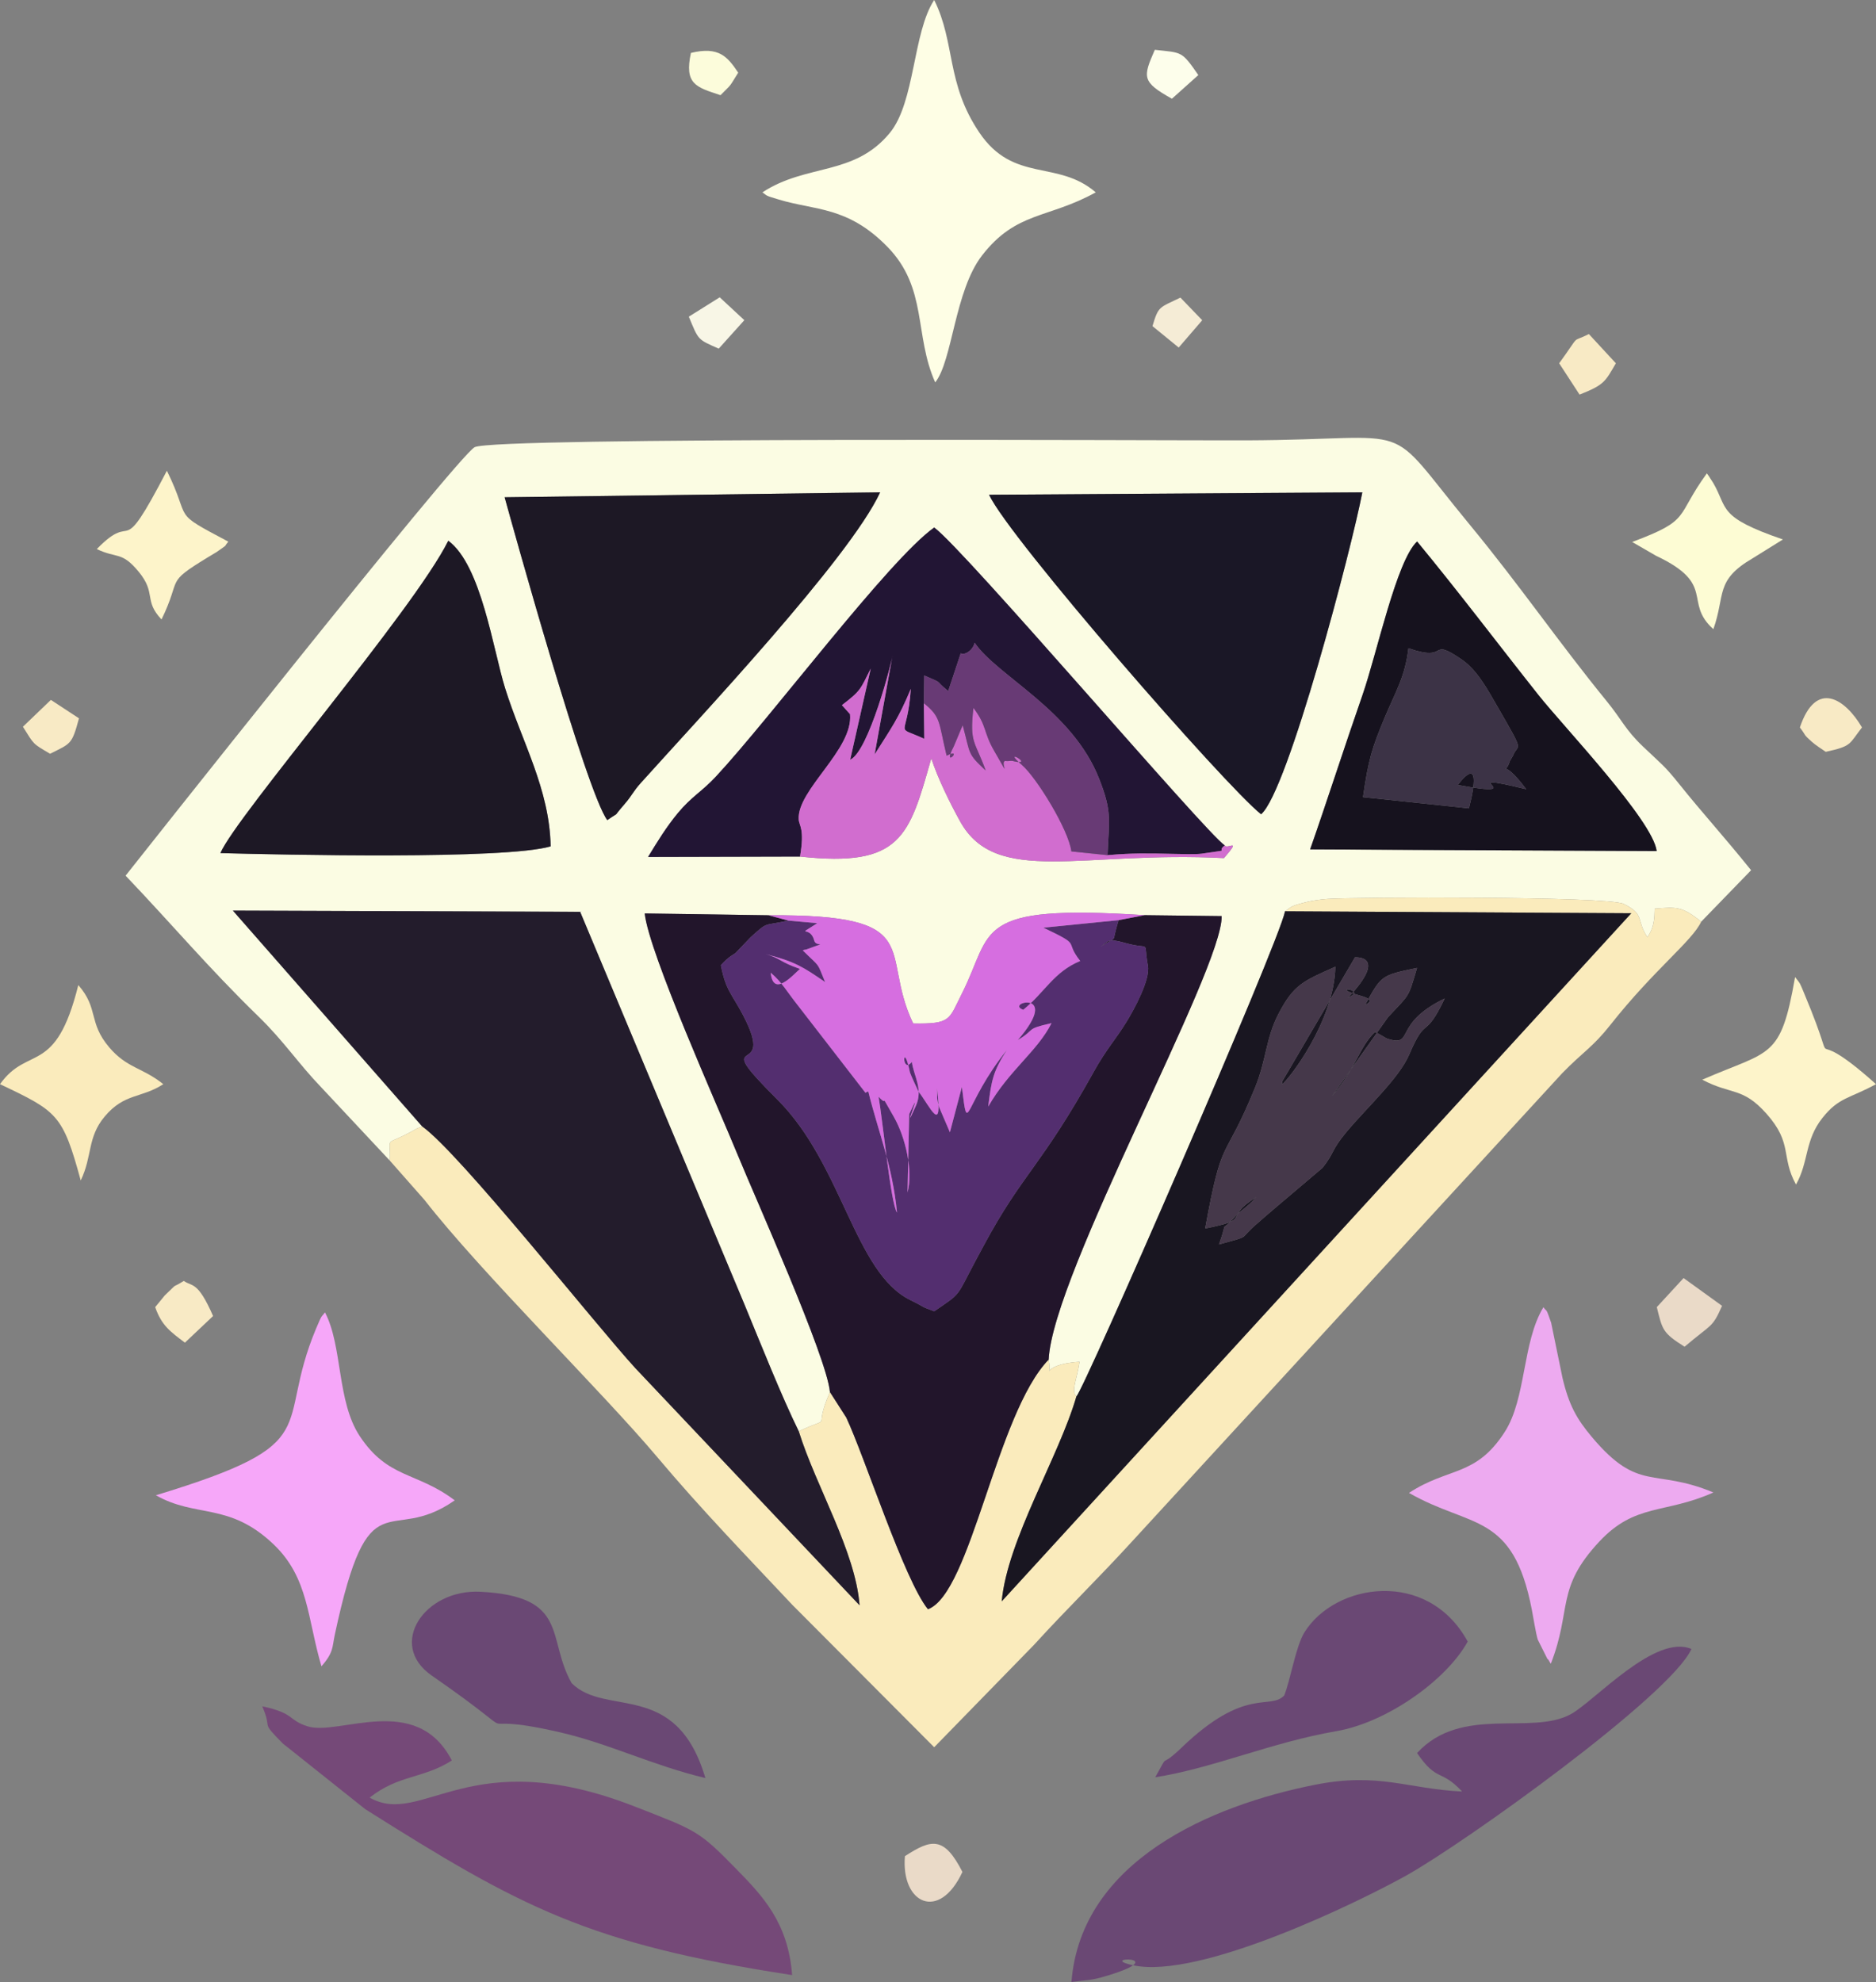 <?xml version="1.0" encoding="UTF-8"?> <svg xmlns="http://www.w3.org/2000/svg" xmlns:xlink="http://www.w3.org/1999/xlink" xmlns:xodm="http://www.corel.com/coreldraw/odm/2003" xml:space="preserve" width="89.059mm" height="94.081mm" version="1.1" style="shape-rendering:geometricPrecision; text-rendering:geometricPrecision; image-rendering:optimizeQuality; fill-rule:evenodd; clip-rule:evenodd" viewBox="0 0 8693.59 9183.85"><rect x="0" y="0" width="8693.59" height="9183.85" fill="#808080" stroke="none"/> <defs> <style type="text/css"> .fil11 {fill:#16121E} .fil4 {fill:#191621} .fil5 {fill:#1A1726} .fil6 {fill:#1D1825} .fil3 {fill:#22152B} .fil9 {fill:#221534} .fil2 {fill:#231C2C} .fil18 {fill:#3C3346} .fil14 {fill:#45384A} .fil7 {fill:#532E6F} .fil19 {fill:#683A75} .fil8 {fill:#6A4874} .fil10 {fill:#754978} .fil17 {fill:#D16DCF} .fil12 {fill:#D66EE0} .fil22 {fill:#EADAC8} .fil15 {fill:#EDAAF0} .fil27 {fill:#F5ECD6} .fil16 {fill:#F6A7F9} .fil23 {fill:#F8EAC5} .fil25 {fill:#F8F6E6} .fil1 {fill:#FAEBBC} .fil0 {fill:#FBFCE3} .fil26 {fill:#FCFCDB} .fil20 {fill:#FDF4CA} .fil21 {fill:#FDFCD4} .fil24 {fill:#FDFEEB} .fil13 {fill:#FEFEE5} </style> </defs> <g id="Слой_x0020_1">  <path class="fil0" d="M6071.36 3935.8c78.38,-223.99 158.46,-473.71 242.72,-715.64 66.38,-190.59 157.23,-622.22 252.93,-711.07 200.56,243.51 368.95,467.49 562.85,712.08 115.39,145.55 530.75,581.23 547.33,722.35l-1605.84 -7.71zm-5050 17.14c75.14,-174.14 896.3,-1125.66 1056.07,-1447.29 153.35,113.5 207.45,505.02 263.44,683.93 77.68,248.21 206.25,467.42 210.85,732.16 -208.81,62.12 -1246.08,38.98 -1530.36,31.21zm2686 16.12l-704.12 1.73c42.85,-70.28 84.96,-139.38 138.35,-203.58 63.65,-76.53 111.01,-98.99 175.49,-168.21 253.77,-272.4 800.47,-1004.08 1012.05,-1154.7 141.48,103.62 1257.5,1414.21 1346.45,1473.03 9.43,21.25 82.04,-39.6 -3.72,58.93 -655.23,-34.39 -1055.66,131.36 -1222.53,-170.23 -47.39,-85.66 -102.95,-198.29 -133.64,-292.27 -102.32,361.2 -138.24,506.81 -608.33,455.31zm2136.65 -195.99c-167.52,-133.27 -1166.82,-1279 -1260.52,-1480.49l1729.7 -11.21c-48.95,256.13 -344.7,1386.66 -469.18,1491.7zm-3029.76 27.12c-97.74,-130.55 -443.21,-1378.39 -475.64,-1495.99l1740.05 -22.84c-142.7,307.71 -846.51,1053.75 -1109.19,1346.56 -37.4,41.67 -40.12,57.69 -75.63,98.46 -62.51,71.76 -12.37,27.07 -79.59,73.81zm-1007.59 1577.9c5.26,-127.5 -34.76,-56.41 123.83,-148.14 5.42,-3.14 17.96,-5.61 25.65,-10.81l-876.88 -999.69 1609.22 5.62 760.17 1816.46c79.27,191.93 172.52,426.99 252.87,590.64 171.75,-81.25 58.71,13.59 144.57,-181.78 -14.38,-162.35 -346.57,-901.31 -428.04,-1100.38 -88.15,-215.37 -411.12,-934.98 -430.36,-1117.42l573.58 8.48c744.51,-4.62 510.56,167.68 670.46,501.36 177.02,3.1 164.72,-17.55 226.32,-139.51 147.04,-291.11 44.51,-413.88 846.33,-362.34l356.9 4.32c5.47,247.86 -782.44,1655.54 -801.74,2055.08 20.75,106.85 -56.29,22.42 143.29,10.09 -12.02,82 -40.66,134.41 -14.56,160.13 29.92,-19.13 936.5,-2095.89 966.86,-2247.56 31.06,-21.04 18.62,-22.35 94.61,-41.72 31.39,-8 69.95,-13.17 102.41,-15.57 119.77,-8.89 1297.76,-13.21 1372.14,23 100.81,49.07 56.5,75.82 110.02,154.24 41.06,-57.61 30.17,-118.95 34.43,-132.27 101.05,-7.77 125.53,-11.59 214.81,60.44l231.23 -238.51c-133.68,-165.79 -223.39,-262.3 -331.54,-397.31 -70.97,-88.6 -80.69,-91.15 -169.03,-175.34 -83.12,-79.21 -98.05,-124.15 -168.34,-210.29 -222.79,-273.03 -402.9,-536.83 -632.01,-814.5 -416.85,-505.19 -219.32,-397.3 -1038.71,-394.41 -351.29,1.24 -3479.26,-16.86 -3575.35,31.56 -79.97,40.3 -1617.84,1985.53 -1617.85,1985.54 220.1,230.55 380.73,423.75 616.81,653.48 117.95,114.78 184.49,218.06 291.54,329.09l316.36 338z"></path> <path class="fil1" d="M4988.28 6470.2c-26.09,-25.72 2.55,-78.13 14.56,-160.13 -199.58,12.33 -122.54,96.76 -143.29,-10.09 -242.7,250.52 -359.63,1082.47 -559.28,1156.69 -109.04,-133.47 -293.12,-706.64 -378.57,-888.33l-75.6 -117.96c-85.86,195.37 27.18,100.53 -144.57,181.78 79.83,255.83 263.07,556.88 281.75,806.12l-1038.57 -1098.22c-186.42,-203.35 -815.71,-998.61 -988.57,-1120.93 -7.69,5.19 -20.24,7.66 -25.65,10.81 -158.59,91.73 -118.56,20.65 -123.83,148.14l160.74 182.28c263.43,338.26 822.8,887.29 1079.92,1193.12 203.54,242.1 418.22,463.25 625.2,683.67l656.61 659.01 462.66 -474.55c156.31,-171.44 294.42,-304 452.73,-477.25l1995.13 -2171.72c97.48,-100 141.06,-119.75 223.02,-223.61 201.75,-255.67 379.87,-389.05 420.88,-478.26 -89.28,-72.03 -113.76,-68.21 -214.81,-60.44 -4.26,13.32 6.63,74.66 -34.43,132.27 -53.52,-78.42 -9.21,-105.17 -110.02,-154.24 -74.38,-36.21 -1252.36,-31.89 -1372.14,-23 -32.46,2.4 -71.02,7.57 -102.41,15.57 -75.99,19.37 -63.55,20.68 -94.61,41.72l1604.4 9.06 -2917.45 3188.42c26.59,-286.83 264.74,-668.29 346.2,-949.92z"></path> <path class="fil2" d="M1956.14 5219.14c172.86,122.32 802.15,917.58 988.57,1120.93l1038.57 1098.22c-18.68,-249.24 -201.92,-550.29 -281.75,-806.12 -80.36,-163.64 -173.6,-398.7 -252.87,-590.64l-760.17 -1816.46 -1609.22 -5.62 876.88 999.69z"></path> <path class="fil3" d="M3846.09 6450.39l75.6 117.96c85.45,181.68 269.54,754.85 378.57,888.33 199.65,-74.22 316.58,-906.17 559.28,-1156.69 19.3,-399.54 807.21,-1807.22 801.74,-2055.08l-356.9 -4.32 -120.35 23.03c-39.27,124.91 4.19,63.43 -84.6,124.09 39.91,-28.55 33.47,-41.03 113.78,-18.56 127.05,35.54 82.65,-20.81 106.38,105.53 12.08,64.38 -65.31,205.66 -101.39,263.72 -49.56,79.76 -93.01,125.88 -148.68,226.1 -248.05,446.6 -330.01,469.53 -512.04,809.19 -6.02,11.25 -30.65,57.01 -36.24,67.47 -93.17,174.65 -63.36,146.69 -192.12,235.06 -76.19,-28.77 -26.42,-10.81 -110.51,-52.14 -258.96,-127.26 -314.11,-627.84 -616.2,-929.13 -333.73,-332.83 4.34,-78.54 -158.42,-389.86 -52.82,-101.02 -80.52,-114.15 -103.36,-232.37 34.46,-40 62.59,-51.75 67.95,-56.79l70.56 -73.75c83.01,-74.36 53.91,-49.91 174.13,-76.54l-92 -24.56 -573.58 -8.48c19.24,182.44 342.21,902.05 430.36,1117.42 81.47,199.07 413.66,938.02 428.04,1100.38z"></path> <path class="fil4" d="M5941.45 5024.1c-1.15,-4.45 0.45,-12.09 0.89,-13.76l336.88 -574.4c0.6,0.67 156.36,-12.9 -32.37,187.41 97.65,-43.95 -105.67,-54.79 61.34,-8.34 75.54,21.01 18.03,39.82 17.99,41.07 76.41,-137.79 73.98,-136.16 240.66,-171.24 -43.16,143 -29.9,116.11 -134.89,228.85l-258.96 364.98c106.15,-119.87 128.08,-231.41 198.14,-295.85 11.36,1.57 51.26,28.41 57.99,30.45 128.97,39.06 20.47,-68.02 265.79,-186.53 -94.48,198.3 -84.36,71.97 -163.69,258.02 -47.68,111.79 -194.01,243.55 -292.35,361.31 -71.45,85.59 -53.65,94.13 -110.02,165.05l-224.45 190.26c-30.21,25 -63.29,55.02 -72.68,62.92 -102.55,86.44 -23.15,57.2 -182.49,101.98 48.78,-140.45 -8.72,-32.89 79.95,-135.86 14.14,-16.42 49.41,-34.81 91.49,-82.63 -161.59,101.2 -9.81,99.02 -235.83,144.68 81.48,-447.77 84.1,-292.01 231.58,-653.8 52.65,-129.19 48.86,-226.53 108.36,-341.05 71.46,-137.56 117.06,-152.42 263.34,-218.16 -5.72,255.96 -219.93,527.43 -246.68,544.67zm-953.17 1446.1c-81.45,281.63 -319.6,663.09 -346.2,949.92l2917.45 -3188.42 -1604.4 -9.06c-30.36,151.67 -936.94,2228.43 -966.86,2247.56z"></path> <path class="fil5" d="M5844.01 3773.06c124.48,-105.04 420.23,-1235.57 469.18,-1491.7l-1729.7 11.21c93.69,201.49 1093,1347.23 1260.52,1480.49z"></path> <path class="fil6" d="M2814.25 3800.18c67.22,-46.74 17.07,-2.05 79.59,-73.81 35.51,-40.76 38.24,-56.78 75.63,-98.46 262.68,-292.82 966.49,-1038.85 1109.19,-1346.56l-1740.05 22.84c32.44,117.6 377.9,1365.43 475.64,1495.99z"></path> <path class="fil7" d="M5184.04 4263.6l-348.87 35.05c185.16,88.17 91.75,54.33 170.66,154.28 -122.82,50.52 -163.17,144.19 -263.94,226.22 -90.14,-32.22 182.55,-99.37 -25.48,140.35 87.85,-52.36 30.12,-49.9 156.52,-78.54 -66.35,131.36 -197.6,219.09 -293.32,386.68 14.63,-123.86 24,-165.77 86.42,-262.29 -203.37,253.25 -178.13,413.11 -208.51,171.21l-55.52 209.99 -49.81 -115.79c-14.27,-50.66 -7.36,-40.97 -9.89,-88.73 28.01,225.85 -32.63,84.07 -85.76,16.03 -0.91,-1.17 -38.07,-80.62 -39.65,-88.38 -32.73,-160.29 -40.74,13.64 8.79,-49.45 7.95,64.14 53.75,125.63 18.33,204.57 -76.09,169.6 46.27,-130.68 -30.62,37.57l-7.78 363.16c26.61,-99.33 -9.17,-255.54 -63.26,-349.99 -76.61,-133.73 -17.35,-36.63 -71.01,-93.71 18.82,104.94 56.64,497 85.48,536.77 -20.61,-216.93 -88.06,-377.39 -132.92,-560.46 -4.55,-1.33 -11.69,5.11 -13.01,5.73l-313.65 -405.42c-49.83,-62.1 -71.65,-105.35 -125.71,-151.12 11.81,116.37 102.85,10.84 135.61,-17.73 -95.92,-32.97 -88.41,-48.76 -158.99,-68.53 136.19,34.75 173.45,59.52 275.52,129.57 -40.37,-97.71 -19.24,-63.48 -103.44,-146.79 4.55,-2.97 14.04,-3.35 15.79,-4.01 112.74,-42.24 45.59,-8.35 37.35,-41.28 -18.76,-74.94 -90.7,-12.26 13.83,-80.79l-133.91 -12.12c-120.21,26.63 -91.11,2.18 -174.13,76.54l-70.56 73.75c-5.36,5.05 -33.49,16.79 -67.95,56.79 22.83,118.21 50.54,131.34 103.36,232.37 162.76,311.32 -175.31,57.03 158.42,389.86 302.09,301.29 357.25,801.87 616.2,929.13 84.09,41.33 34.32,23.37 110.51,52.14 128.76,-88.37 98.94,-60.4 192.12,-235.06 5.58,-10.46 30.21,-56.23 36.24,-67.47 182.02,-339.65 263.98,-362.58 512.04,-809.19 55.67,-100.22 99.12,-146.34 148.68,-226.1 36.08,-58.06 113.48,-199.34 101.39,-263.72 -23.73,-126.34 20.67,-69.99 -106.38,-105.53 -80.31,-22.47 -73.88,-10 -113.78,18.56 88.79,-60.66 45.33,0.82 84.6,-124.09z"></path> <path class="fil8" d="M4965.19 9183.85c77.5,-10.18 88.94,-5.62 168.39,-29.89 306.93,-93.73 -59.12,-85.78 118,-47.41 307.87,66.7 1044.78,-293.38 1262.38,-414.36 272.7,-151.6 1228.24,-837.01 1324.38,-1051.31 -167.77,-72.12 -448.01,240.38 -557.41,301.18 -184.22,102.39 -507.95,-43.48 -714.1,180.92 93.53,136.94 109.41,71.74 208.66,178.39 -255.63,-12.66 -385.88,-89.94 -681.84,-31.32 -480.91,95.26 -1083.95,351.83 -1128.46,913.8z"></path> <path class="fil6" d="M1021.36 3952.94c284.28,7.77 1321.55,30.91 1530.36,-31.21 -4.6,-264.73 -133.17,-483.95 -210.85,-732.16 -55.98,-178.91 -110.08,-570.43 -263.44,-683.93 -159.77,321.64 -980.93,1273.16 -1056.07,1447.29z"></path> <path class="fil9" d="M3707.36 3969.06c22.39,-130.27 -4.21,-141.91 -6.1,-171.96 -8.61,-137.38 253.94,-324.21 237.8,-487.86l-37.46 -41.81c88.65,-68.05 84.44,-71.92 133.49,-169.54l-95.28 422.41c85.76,-37.39 194.68,-458.83 196.36,-483.43l-83.07 458.9c80.17,-126.66 109.47,-164.85 167.77,-303.9 -15.44,237.13 -81.9,165.63 62.32,231.49l-1.92 -164.84 1.74 -128.66c99.21,42.99 39.78,15.57 111.12,71.94l58.2 -175.43c8.48,11.2 52.66,-4.21 64.38,-47.89 106.53,155.5 451.68,310.89 577.12,630.57 60.52,154.25 45.38,187.27 38.75,353.55 116.09,-10.19 186.32,-8.54 301.46,-5.97 28.71,0.64 110.01,2.8 134.37,-0.89 151.62,-22.98 61.28,-3.02 107.18,-38.42 -88.95,-58.81 -1204.96,-1369.41 -1346.45,-1473.03 -211.58,150.62 -758.28,882.3 -1012.05,1154.7 -64.49,69.22 -111.85,91.68 -175.49,168.21 -53.39,64.2 -95.5,133.29 -138.35,203.58l704.12 -1.73z"></path> <path class="fil10" d="M1215.3 7906.48c50.78,117.44 -14.5,60.83 95.16,172.23l382.32 304.48c718.08,453.04 1033.14,624.33 1977.91,768.69 -17.9,-245.6 -140.6,-370.47 -258.28,-491.09 -175.68,-180.07 -184.49,-177.92 -471.3,-290.08 -766.6,-299.78 -982.48,97.93 -1228.11,-41.12 133.9,-106.2 251.01,-88.31 380.84,-172.18 -164.52,-318.36 -522.79,-111.77 -668.94,-158.32 -92.38,-29.42 -56.2,-59.6 -209.59,-92.62z"></path> <path class="fil11" d="M6316.38 3693.71c25.07,-176.84 43.31,-231.22 98.91,-364.98 51.25,-123.3 96.02,-190.89 111.46,-325.09 194.46,68.11 88.04,-56.1 246.73,52.04 71.8,48.92 119.93,138.88 166.64,219.9 129.76,225.04 95.11,165.08 71.37,225.61l-14.16 24.51c-28.87,89.49 -49.55,-36.09 75.32,131.28 -369.83,-89.46 52.24,47.73 -316.98,-19.53 0.24,-0.05 123.22,-173.22 51.57,108.16l-490.86 -51.9zm-245.03 242.09l1605.84 7.71c-16.58,-141.12 -431.94,-576.8 -547.33,-722.35 -193.9,-244.59 -362.29,-468.57 -562.85,-712.08 -95.7,88.85 -186.55,520.49 -252.93,711.07 -84.26,241.93 -164.35,491.65 -242.72,715.64z"></path> <path class="fil12" d="M3653.28 4265.63l133.91 12.12c-104.54,68.53 -32.59,5.85 -13.83,80.79 8.24,32.94 75.39,-0.96 -37.35,41.28 -1.76,0.66 -11.25,1.04 -15.79,4.01 84.2,83.32 63.07,49.08 103.44,146.79 -102.07,-70.05 -139.33,-94.81 -275.52,-129.57 70.58,19.77 63.07,35.55 158.99,68.53 -32.76,28.56 -123.8,134.1 -135.61,17.73 54.06,45.77 75.88,89.02 125.71,151.12l313.65 405.42c1.32,-0.62 8.46,-7.06 13.01,-5.73 44.86,183.07 112.32,343.53 132.92,560.46 -28.85,-39.77 -66.66,-431.83 -85.48,-536.77 53.66,57.09 -5.6,-40.02 71.01,93.71 54.1,94.45 89.88,250.66 63.26,349.99l7.78 -363.16c76.89,-168.25 -45.47,132.03 30.62,-37.57 35.42,-78.94 -10.39,-140.43 -18.33,-204.57 -49.53,63.09 -41.52,-110.83 -8.79,49.45 1.58,7.76 38.74,87.21 39.65,88.38 53.12,68.04 113.76,209.83 85.76,-16.03 2.53,47.76 -4.38,38.07 9.89,88.73l49.81 115.79 55.52 -209.99c30.38,241.9 5.13,82.04 208.51,-171.21 -62.42,96.52 -71.79,138.44 -86.42,262.29 95.71,-167.59 226.97,-255.31 293.32,-386.68 -126.39,28.64 -68.66,26.18 -156.52,78.54 208.03,-239.73 -64.66,-172.58 25.48,-140.35 100.77,-82.03 141.12,-175.7 263.94,-226.22 -78.91,-99.95 14.5,-66.12 -170.66,-154.28l348.87 -35.05 120.35 -23.03c-801.82,-51.54 -699.29,71.23 -846.33,362.34 -61.61,121.96 -49.31,142.62 -226.32,139.51 -159.9,-333.67 74.05,-505.97 -670.46,-501.36l92 24.56z"></path> <path class="fil13" d="M3533.14 891.32c25.88,18.52 12.67,14.13 75.71,33.27 168.28,51.11 319.39,30.71 503.13,218.63 187.82,192.11 123.33,408.19 221.86,628.66 80.31,-99.9 89.85,-425.06 217.76,-589.12 159.44,-204.49 304.27,-168.53 526.16,-291.43 -177.18,-152.99 -380.57,-41.23 -539.89,-277.82 -154.41,-229.28 -109.63,-414.19 -208.74,-613.5 -99.48,150.89 -88.04,473.03 -205.87,616.09 -165.63,201.1 -385.95,140.99 -590.12,275.23z"></path> <path class="fil14" d="M5941.45 5024.1c26.75,-17.24 240.96,-288.71 246.68,-544.67 -146.28,65.74 -191.87,80.6 -263.34,218.16 -59.51,114.52 -55.71,211.87 -108.36,341.05 -147.49,361.79 -150.1,206.03 -231.58,653.8 226.02,-45.66 74.24,-43.48 235.83,-144.68 -42.07,47.82 -77.34,66.21 -91.49,82.63 -88.66,102.98 -31.17,-4.59 -79.95,135.86 159.34,-44.78 79.95,-15.54 182.49,-101.98 9.39,-7.91 42.47,-37.92 72.68,-62.92l224.45 -190.26c56.37,-70.92 38.57,-79.46 110.02,-165.05 98.34,-117.75 244.67,-249.52 292.35,-361.31 79.33,-186.05 69.21,-59.72 163.69,-258.02 -245.32,118.52 -136.82,225.59 -265.79,186.53 -6.74,-2.04 -46.63,-28.87 -57.99,-30.45 -70.06,64.45 -91.99,175.98 -198.14,295.85l258.96 -364.98c104.99,-112.74 91.73,-85.85 134.89,-228.85 -166.68,35.07 -164.25,33.44 -240.66,171.24 0.04,-1.25 57.54,-20.06 -17.99,-41.07 -167.01,-46.46 36.3,-35.61 -61.34,8.34 188.73,-200.31 32.96,-186.74 32.37,-187.41l-336.88 574.4c-0.44,1.67 -2.04,9.31 -0.89,13.76z"></path> <path class="fil15" d="M7186.74 7709.06c98.98,-253.25 20.78,-347.81 225.15,-566.39 166.97,-178.59 302.65,-126.38 528.26,-227.01 -276.75,-115.55 -344.67,2.89 -563.03,-256.84 -70.06,-83.33 -106.52,-147.34 -136.45,-274.73l-52.52 -255.13c-26.26,-75.33 -17.53,-46.06 -35.84,-71.68 -98.46,162.11 -78.81,421.75 -179.24,577.94 -134.48,209.11 -260.35,161.94 -443.66,282.48 287.35,164.71 482.02,87.58 569.4,542.01 6.57,34.17 19.22,112.45 27.3,137.66l45.52 91.15c1.88,-5.13 9.35,14.27 15.1,20.53z"></path> <path class="fil16" d="M722.33 6928.56c187.01,106.65 339.21,30.64 545.64,227.6 162.95,155.47 156.04,343.6 221.65,564.96 56.95,-64.91 49.36,-87.9 61.84,-146.19 160.36,-749.25 246.76,-406.18 555.84,-622.79 -176.74,-133.8 -309.14,-98.97 -440.66,-298.38 -106.34,-161.23 -78.66,-417.08 -160.69,-572.71 -17.71,25.2 -11.44,4.07 -40.92,74.39 -196.94,469.71 62.72,528.43 -742.7,773.12z"></path> <path class="fil17" d="M3707.36 3969.06c470.09,51.5 506.01,-94.11 608.33,-455.31 30.69,93.98 86.24,206.61 133.64,292.27 166.87,301.59 567.31,135.84 1222.53,170.23 85.76,-98.53 13.15,-37.68 3.72,-58.93 -45.9,35.41 44.43,15.44 -107.18,38.42 -24.36,3.69 -105.66,1.53 -134.37,0.89 -115.14,-2.57 -185.36,-4.22 -301.46,5.97l-167.78 -17.4c-12.35,-100.29 -161.46,-342.27 -228.45,-399.97 -104.71,-90.18 70.07,9.47 -44.94,-19.52 -5.74,-1.45 -21.6,2.04 -26.85,0.83 -42.21,-9.75 35.46,113.08 -57.67,-47.76 -50.86,-87.82 -32.12,-114.12 -95.87,-198.51 -18.92,165.55 7.6,152.38 56.7,289.95 -85.95,-80.38 -69.02,-71.18 -106.52,-209.8l-41.14 97.85c-58.76,111.67 50.93,1.76 -33.31,43.42 -38.26,-159.22 -25.34,-178.13 -105.46,-243.17l1.92 164.84c-144.22,-65.85 -77.76,5.64 -62.32,-231.49 -58.31,139.04 -87.6,177.24 -167.77,303.9l83.07 -458.9c-1.69,24.6 -110.61,446.05 -196.36,483.43l95.28 -422.41c-49.05,97.62 -44.84,101.49 -133.49,169.54l37.46 41.81c16.14,163.64 -246.41,350.47 -237.8,487.86 1.89,30.05 28.49,41.69 6.1,171.96z"></path> <path class="fil8" d="M5353.61 8235.34c269.58,-42.56 538.3,-161.81 838.55,-213.57 236.77,-40.82 511.65,-237.8 609.34,-415.33 -185.33,-338.93 -614.92,-271.93 -757.04,-41.88 -39.86,64.52 -65.23,223.48 -93.43,292.08 -67.77,68.93 -178.77,-43.86 -475.36,241.2 -112.74,108.34 -50.12,7.5 -122.06,137.5z"></path> <path class="fil8" d="M2226.01 7375.65c-258.65,-13.19 -432.58,244.54 -225.72,388.04 510.09,353.86 105.2,150.28 596.53,263.71 225.86,52.15 428.02,153.17 672.02,211.52 -135.73,-458.83 -460.04,-280.28 -619.66,-439.67 -117.84,-207.09 -7.22,-402.39 -423.18,-423.6z"></path> <path class="fil18" d="M6316.38 3693.71l490.86 51.9c71.65,-281.38 -51.33,-108.21 -51.57,-108.16 369.22,67.27 -52.85,-69.92 316.98,19.53 -124.87,-167.37 -104.19,-41.79 -75.32,-131.28l14.16 -24.51c23.74,-60.53 58.39,-0.57 -71.37,-225.61 -46.71,-81.02 -94.84,-170.98 -166.64,-219.9 -158.69,-108.14 -52.27,16.07 -246.73,-52.04 -15.43,134.2 -60.21,201.79 -111.46,325.09 -55.6,133.75 -73.85,188.14 -98.91,364.98z"></path> <path class="fil19" d="M4281.27 3258.52c80.12,65.04 67.21,83.95 105.46,243.17 84.23,-41.66 -25.45,68.25 33.31,-43.42l41.14 -97.85c37.49,138.61 20.57,129.42 106.52,209.8 -49.09,-137.57 -75.61,-124.4 -56.7,-289.95 63.75,84.39 45.01,110.7 95.87,198.51 93.14,160.84 15.46,38.01 57.67,47.76 5.25,1.21 21.11,-2.28 26.85,-0.83 115.01,28.99 -59.77,-70.65 44.94,19.52 66.99,57.7 216.1,299.68 228.45,399.97l167.78 17.4c6.63,-166.28 21.77,-199.29 -38.75,-353.55 -125.44,-319.68 -470.59,-475.07 -577.12,-630.57 -11.71,43.68 -55.89,59.09 -64.38,47.89l-58.2 175.43c-71.34,-56.37 -11.91,-28.95 -111.12,-71.94l-1.74 128.66z"></path> <path class="fil20" d="M7888.5 5002.94c136.73,72.1 186.17,32.68 297.44,157.46 123.54,138.57 65.56,199.41 136.96,328.36 59.79,-105.58 39.34,-203.5 122.17,-308.3 76,-96.18 124.49,-89.22 248.53,-156.76 -364.87,-327.58 -145.14,29.16 -331.08,-416.45 -23.95,-57.4 -17.28,-45.33 -44,-79.82 -66.81,383.88 -112.83,337.06 -430.01,475.51z"></path> <path class="fil1" d="M-0 5023.7c266.2,126.52 290.35,139.52 374.13,446.13 54.8,-113.7 29.51,-198.83 110.91,-296.11 91.57,-109.45 170.4,-84 271.7,-150.03 -97.23,-78.05 -168.12,-73.39 -250.64,-170.7 -98.72,-116.43 -47.4,-179.08 -143.24,-288.52 -105.51,424.87 -231.78,275.85 -362.87,459.22z"></path> <path class="fil21" d="M7563.66 2511.32l110.9 64.11c282,132.91 124.51,213.54 265.42,339.92 56.63,-159.45 5.82,-225.82 182.6,-328.78l139.61 -86.91c-304.57,-104.64 -253.51,-141.99 -322.69,-261.52 -3.61,-6.24 -11.45,-17.37 -14.49,-22.39 -3.07,-5.09 -9.53,-15.34 -15.27,-22.26 -148.6,204.01 -68.88,214.42 -346.09,317.83z"></path> <path class="fil20" d="M448.58 2544.27c94.57,45.1 115.1,8.98 194.48,105.44 82.38,100.11 21.91,132.61 105.44,220.7 96.76,-198.39 12.22,-164.11 212.7,-286.82l42.65 -25.64c58.2,-41.15 28.32,-17.41 54.17,-48.12 -272.82,-144.84 -165.99,-87.58 -284.62,-328.58 -229.57,440.67 -139.54,172.09 -324.82,363.01z"></path> <path class="fil22" d="M7806.46 6240.33c128.83,-109.36 127.27,-85.14 173.82,-189.46l-178.41 -128.73 -124.09 134.65c26.32,105.78 26.06,118.61 128.68,183.54z"></path> <path class="fil22" d="M4193.47 8600.85c-18.7,220.54 159.24,304.46 266.48,73.11 -85.34,-167.77 -144.51,-152.22 -266.48,-73.11z"></path> <path class="fil23" d="M8340.82 3370.75c32.66,43.47 13.72,28.96 54.32,65.49 19.9,17.9 44.06,32.32 65.46,47.47 123.23,-26.6 107.39,-35.68 168.07,-112.96 -77.15,-131.81 -212.56,-224.06 -287.85,0z"></path> <path class="fil23" d="M987.43 6098.06c-72.01,-165.19 -97.73,-135.04 -135.64,-162.73 -65.89,41.27 -15.72,-1.9 -88.51,67.52 -1.68,1.6 -37.05,46.01 -44.16,53.93 29.63,85.19 69.85,113.42 137.75,164.69l130.56 -123.42z"></path> <path class="fil23" d="M7225.4 1683.36l94.48 145.16c115.57,-45.85 118.38,-59.76 168.28,-145.16l-125.15 -135.53c-87.36,44.32 -32.39,-9.71 -137.61,135.53z"></path> <path class="fil23" d="M106.19 3367.46c53.09,84.12 42.86,76.43 125.9,125.24 96.8,-48.71 100.7,-41.21 133.9,-164.19l-130.26 -85.44 -129.54 124.39z"></path> <path class="fil24" d="M5430.86 457.43l122.41 -109.63c-78.52,-112.83 -73.98,-102.81 -201.72,-117.01 -55.14,126.65 -61.89,148.12 79.31,226.64z"></path> <path class="fil25" d="M3192.09 1467.33c45.61,110.21 40.07,104.78 138.6,148.11l118.66 -131.84 -114.08 -105.95 -143.17 89.68z"></path> <path class="fil26" d="M3338.83 441.09c56.5,-56.77 37.94,-34.14 82.08,-104.46 -49.76,-74.11 -89.01,-122.64 -219.1,-91.45 -30.92,144.49 22.32,158.04 137.02,195.91z"></path> <path class="fil27" d="M5340.74 1511.17l121.48 99.21 109.08 -126.48 -101.1 -104.94c-98.14,47.87 -101.55,37.57 -129.46,132.21z"></path> </g> </svg> 